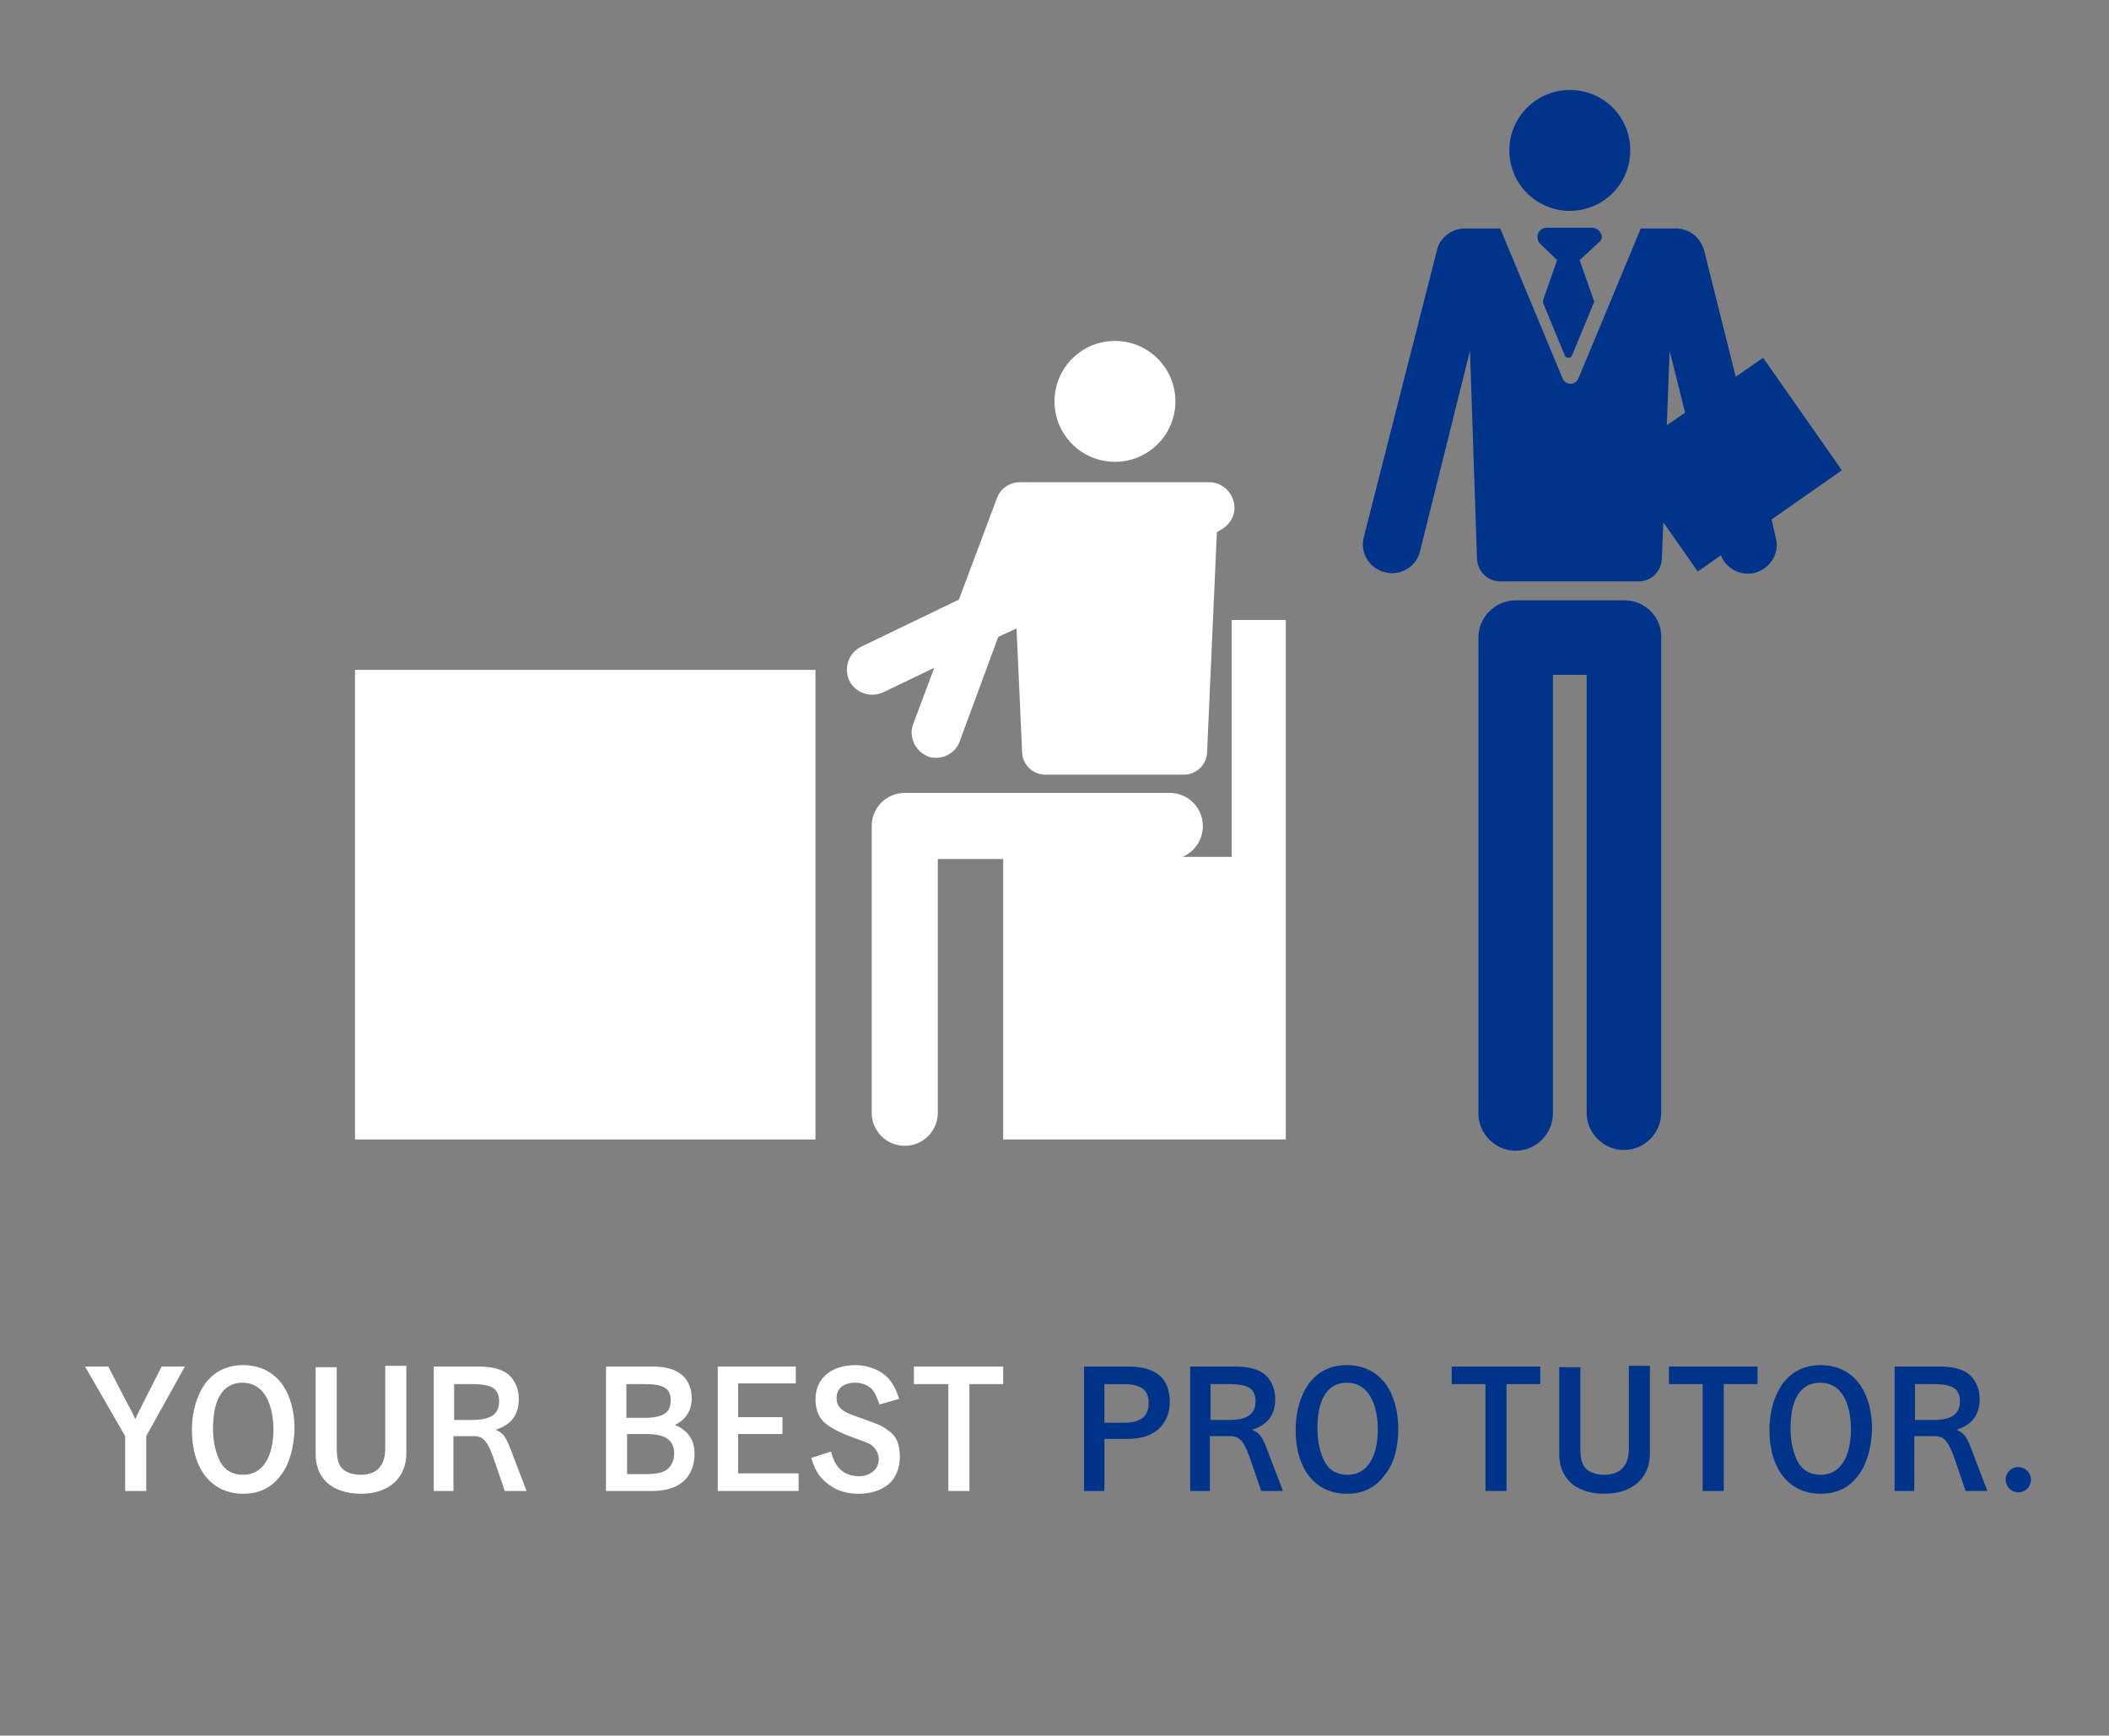 <?xml version="1.0" encoding="utf-8"?>
<!-- Generator: Adobe Illustrator 24.2.3, SVG Export Plug-In . SVG Version: 6.00 Build 0)  -->
<svg version="1.1" id="レイヤー_1" xmlns="http://www.w3.org/2000/svg" xmlns:xlink="http://www.w3.org/1999/xlink" x="0px"
	 y="0px" viewBox="0 0 300 246.9" style="enable-background:new 0 0 300 246.9;" xml:space="preserve">
<rect x="0" y="0" width="300" height="246.9" fill="#808080" stroke="none"/>
<style type="text/css">
	.st0{fill:none;}
	.st1{fill:#FFFFFF;}
	.st2{fill:#00348B;}
</style>
<rect class="st0" width="300" height="246.9"/>
<g>
	<g>
		<path class="st1" d="M18.2,199.8c0.7,1.3,0.7,1.3,1,2h0.1c0.1-0.3,0.6-1.3,1-2.1l2.7-5.3h3.3l-5.5,9.9v7.8h-3v-7.8l-5.7-9.9h3.3
			L18.2,199.8z"/>
		<path class="st1" d="M40,209.8c-1.3,1.8-3.1,2.7-5.4,2.7c-4.5,0-7.3-3.5-7.3-9.1c0-2.6,0.7-4.9,1.9-6.6c1.3-1.7,3.1-2.6,5.4-2.6
			c2.4,0,4.3,1,5.6,2.8c1.1,1.6,1.7,3.8,1.7,6.3C41.8,205.9,41.2,208.2,40,209.8z M34.5,196.7c-1.4,0-2.5,0.6-3.2,1.8
			c-0.7,1.1-1,2.8-1,4.8c0,1.8,0.4,3.4,1,4.6c0.7,1.3,1.8,1.9,3.3,1.9c2.7,0,4.3-2.4,4.3-6.6C38.8,199.1,37.2,196.7,34.5,196.7z"/>
		<path class="st1" d="M57.8,194.4v12.3c0,3.6-2.5,5.8-6.5,5.8c-2,0-3.8-0.6-4.9-1.7c-1-1-1.5-2.3-1.5-4v-12.3h3V206
			c0,1.3,0.2,2.2,0.6,2.7c0.5,0.7,1.6,1.1,2.8,1.1c1.2,0,2.3-0.4,2.8-1.2c0.5-0.6,0.7-1.5,0.7-2.7v-11.6H57.8z"/>
		<path class="st1" d="M68,194.4c2.1,0,3.5,0.4,4.4,1.2c0.9,0.8,1.4,2.1,1.4,3.4c0,2.3-1.1,3.7-3.3,4.4c1.2,0.5,1.5,1,2.6,4l1.8,4.7
			h-3.1l-1.5-4.4c-0.9-2.6-1.5-3.4-2.9-3.4h-2.9v7.8h-2.8v-17.7H68z M67.2,202c2.6,0,3.8-0.8,3.8-2.7c0-0.8-0.3-1.5-0.8-1.8
			c-0.5-0.4-1.6-0.6-3-0.6h-2.6v5.1H67.2z"/>
		<path class="st1" d="M92.8,194.4c1.9,0,3.3,0.4,4.2,1.2c0.9,0.7,1.4,2,1.4,3.3c0,1.8-0.9,3.1-2.4,3.8c1.9,0.8,2.8,2.2,2.8,4.1
			c0,1.7-0.6,3.2-1.8,4.1c-1,0.8-2.5,1.2-4.1,1.2h-6.7v-17.7H92.8z M89.1,201.7h2.6c1.2,0,2.2-0.2,2.7-0.5c0.7-0.4,1-1,1-2
			c0-1.7-1-2.3-3.7-2.3h-2.6V201.7z M89.1,209.7H92c1.3,0,2.3-0.2,2.8-0.6c0.7-0.5,1.1-1.3,1.1-2.3c0-2-1.3-2.8-4.1-2.8h-2.6V209.7z
			"/>
		<path class="st1" d="M113.2,194.4v2.4H105v4.8h6.3v2.4H105v5.6h8.6v2.5h-11.5v-17.7H113.2z"/>
		<path class="st1" d="M125.1,199.8c-0.4-1.1-0.6-1.6-1-2.1c-0.5-0.6-1.5-1-2.4-1c-1.7,0-2.7,0.8-2.7,2.2c0,0.8,0.3,1.3,1,1.8
			c0.4,0.3,1.2,0.6,3.2,1.3c1.9,0.7,2.4,0.9,3,1.4c1.3,0.8,1.8,2,1.8,3.9c0,1.7-0.7,3.2-1.8,4c-1.1,0.8-2.5,1.2-4,1.2
			c-1.7,0-3.1-0.4-4.3-1.3c-1.2-0.9-1.9-1.8-2.5-3.8l2.8-0.9c0.3,1.1,0.6,1.7,1.1,2.3c0.7,0.8,1.7,1.2,2.9,1.2c1.6,0,2.8-1,2.8-2.4
			c0-0.8-0.4-1.5-1-2c-0.4-0.3-0.5-0.3-3.7-1.5c-1.4-0.6-2.5-1.2-3.2-1.9c-0.7-0.7-1.1-1.9-1.1-3.1c0-3,2.2-4.9,5.7-4.9
			c1.8,0,3.5,0.7,4.6,1.8c0.7,0.8,1.1,1.5,1.6,3L125.1,199.8z"/>
		<path class="st1" d="M142.7,194.4v2.5h-4.8v15.2h-3v-15.2H130v-2.5H142.7z"/>
		<path class="st2" d="M160.4,194.4c4,0,6,1.6,6,5.1c0,1.5-0.6,2.9-1.6,3.8c-1,0.9-2.5,1.4-4.4,1.4h-3.3v7.4h-2.9v-17.7H160.4z
			 M159.7,202.4c2.6,0,3.7-0.9,3.7-2.8c0-1.9-1.1-2.7-3.7-2.7h-2.6v5.5H159.7z"/>
		<path class="st2" d="M175.6,194.4c2.1,0,3.5,0.4,4.4,1.2c0.9,0.8,1.4,2.1,1.4,3.4c0,2.3-1.1,3.7-3.3,4.4c1.2,0.5,1.5,1,2.6,4
			l1.8,4.7h-3.1l-1.5-4.4c-0.9-2.6-1.5-3.4-2.9-3.4h-2.9v7.8h-2.8v-17.7H175.6z M174.8,202c2.6,0,3.8-0.8,3.8-2.7
			c0-0.8-0.3-1.5-0.8-1.8c-0.5-0.4-1.6-0.6-3-0.6h-2.6v5.1H174.8z"/>
		<path class="st2" d="M197,209.8c-1.3,1.8-3.1,2.7-5.4,2.7c-4.5,0-7.3-3.5-7.3-9.1c0-2.6,0.7-4.9,1.9-6.6c1.3-1.7,3.1-2.6,5.4-2.6
			c2.4,0,4.3,1,5.6,2.8c1.1,1.6,1.7,3.8,1.7,6.3C198.9,205.9,198.3,208.2,197,209.8z M191.6,196.7c-1.4,0-2.5,0.6-3.2,1.8
			c-0.7,1.1-1,2.8-1,4.8c0,1.8,0.4,3.4,1,4.6c0.7,1.3,1.8,1.9,3.3,1.9c2.7,0,4.3-2.4,4.3-6.6C195.9,199.1,194.3,196.7,191.6,196.7z"
			/>
		<path class="st2" d="M219.1,194.4v2.5h-4.8v15.2h-3v-15.2h-4.8v-2.5H219.1z"/>
		<path class="st2" d="M234.7,194.4v12.3c0,3.6-2.5,5.8-6.5,5.8c-2,0-3.8-0.6-4.9-1.7c-1-1-1.5-2.3-1.5-4v-12.3h3V206
			c0,1.3,0.2,2.2,0.6,2.7c0.5,0.7,1.6,1.1,2.8,1.1c1.2,0,2.3-0.4,2.8-1.2c0.5-0.6,0.7-1.5,0.7-2.7v-11.6H234.7z"/>
		<path class="st2" d="M250,194.4v2.5h-4.8v15.2h-3v-15.2h-4.8v-2.5H250z"/>
		<path class="st2" d="M264.4,209.8c-1.3,1.8-3.1,2.7-5.4,2.7c-4.5,0-7.3-3.5-7.3-9.1c0-2.6,0.7-4.9,1.9-6.6
			c1.3-1.7,3.1-2.6,5.4-2.6c2.4,0,4.3,1,5.6,2.8c1.1,1.6,1.7,3.8,1.7,6.3C266.2,205.9,265.6,208.2,264.4,209.8z M258.9,196.7
			c-1.4,0-2.5,0.6-3.2,1.8c-0.7,1.1-1,2.8-1,4.8c0,1.8,0.4,3.4,1,4.6c0.7,1.3,1.8,1.9,3.3,1.9c2.7,0,4.3-2.4,4.3-6.6
			C263.2,199.1,261.7,196.7,258.9,196.7z"/>
		<path class="st2" d="M275.8,194.4c2.1,0,3.5,0.4,4.4,1.2c0.9,0.8,1.4,2.1,1.4,3.4c0,2.3-1.1,3.7-3.3,4.4c1.2,0.5,1.5,1,2.6,4
			l1.8,4.7h-3.1l-1.5-4.4c-0.9-2.6-1.5-3.4-2.9-3.4h-2.9v7.8h-2.8v-17.7H275.8z M275,202c2.6,0,3.8-0.8,3.8-2.7
			c0-0.8-0.3-1.5-0.8-1.8c-0.5-0.4-1.6-0.6-3-0.6h-2.6v5.1H275z"/>
		<path class="st2" d="M288.9,210.5c0,1-0.8,1.8-1.8,1.8s-1.8-0.8-1.8-1.8s0.8-1.8,1.8-1.8S288.9,209.5,288.9,210.5z"/>
	</g>
	<circle class="st1" cx="158.6" cy="57.1" r="8.6"/>
	<path class="st1" d="M175.5,71.4c-0.4-1.6-1.8-2.8-3.5-2.8h-26.9c-1.5,0-2.8,0.9-3.3,2.3l-5.4,14.4l-13.9,6.7
		c-1.8,0.9-2.5,3-1.7,4.8c0.9,1.8,3,2.5,4.8,1.7l7.3-3.5l-3,8c-0.7,1.8,0.3,3.9,2.1,4.6c0.4,0.2,0.8,0.2,1.2,0.2
		c1.4,0,2.8-0.9,3.3-2.3l5.5-14.9l2.6-1.2l0.8,17.7c0.1,1.7,1.5,3.1,3.3,3.1h19.7c1.8,0,3.2-1.4,3.3-3.1l1.4-31.4l0.5-0.3
		C175.1,74.6,175.9,73,175.5,71.4z"/>
	<rect x="50.5" y="95.3" class="st1" width="65.5" height="66.8"/>
	<path class="st1" d="M175.2,88.2v33.7h-7c1.7-0.7,2.9-2.4,2.9-4.4c0-2.6-2.1-4.7-4.7-4.7h-37.7c-2.6,0-4.7,2.1-4.7,4.7v40.8
		c0,2.6,2.1,4.7,4.7,4.7c2.6,0,4.7-2.1,4.7-4.7v-36.1h9.3v39.9h40.2V126v-4.1V88.2H175.2z"/>
	<g>
		<path class="st2" d="M252,73.9l10-7l-11.2-16l-3.9,2.7l-4.5-18c-0.5-1.8-2.1-3.1-4-3.1h-5l-8.9,21.4c-0.2,0.4-0.6,0.7-1.1,0.7
			s-0.9-0.3-1.1-0.7l-8.9-21.4h-5c-1.9,0-3.6,1.3-4,3.1L194,76.4c-0.6,2.2,0.8,4.5,3,5c2.2,0.6,4.5-0.8,5-3l7.1-28.5l1,29.6
			c0.1,1.8,1.5,3.2,3.3,3.2h19.7c1.8,0,3.2-1.4,3.3-3.2l0.2-5.2l4.9,7l3.3-2.3c0.6,1.6,2.2,2.6,3.8,2.6c0.3,0,0.7,0,1-0.1
			c2.2-0.6,3.6-2.8,3-5L252,73.9z M237.5,49.9l2.2,8.8l-2.6,1.8L237.5,49.9z"/>
		<path class="st2" d="M231.1,85.4h-15.5c-2.9,0-5.3,2.4-5.3,5.3v67.7c0,2.9,2.4,5.3,5.3,5.3s5.3-2.4,5.3-5.3V96h4.8v62.3
			c0,2.9,2.4,5.3,5.3,5.3c2.9,0,5.3-2.4,5.3-5.3V90.7C236.4,87.8,234,85.4,231.1,85.4z"/>
		<path class="st2" d="M223.3,30c4.7,0,8.6-3.8,8.6-8.6s-3.8-8.6-8.6-8.6c-4.7,0-8.6,3.8-8.6,8.6S218.6,30,223.3,30z"/>
		<path class="st2" d="M227.7,33.2c-0.2-0.5-0.7-0.8-1.2-0.8h-6.5c-0.5,0-1,0.3-1.2,0.8c-0.2,0.5-0.1,1,0.2,1.4l2.5,2.4l-2,5.7
			c0,0.1,0,0.3,0,0.4l3.1,7.5c0.1,0.2,0.3,0.3,0.5,0.3s0.4-0.1,0.5-0.3l3.1-7.5c0.1-0.1,0.1-0.3,0-0.4l-2-5.7l2.6-2.4
			C227.9,34.2,228,33.6,227.7,33.2z"/>
	</g>
</g>
</svg>
